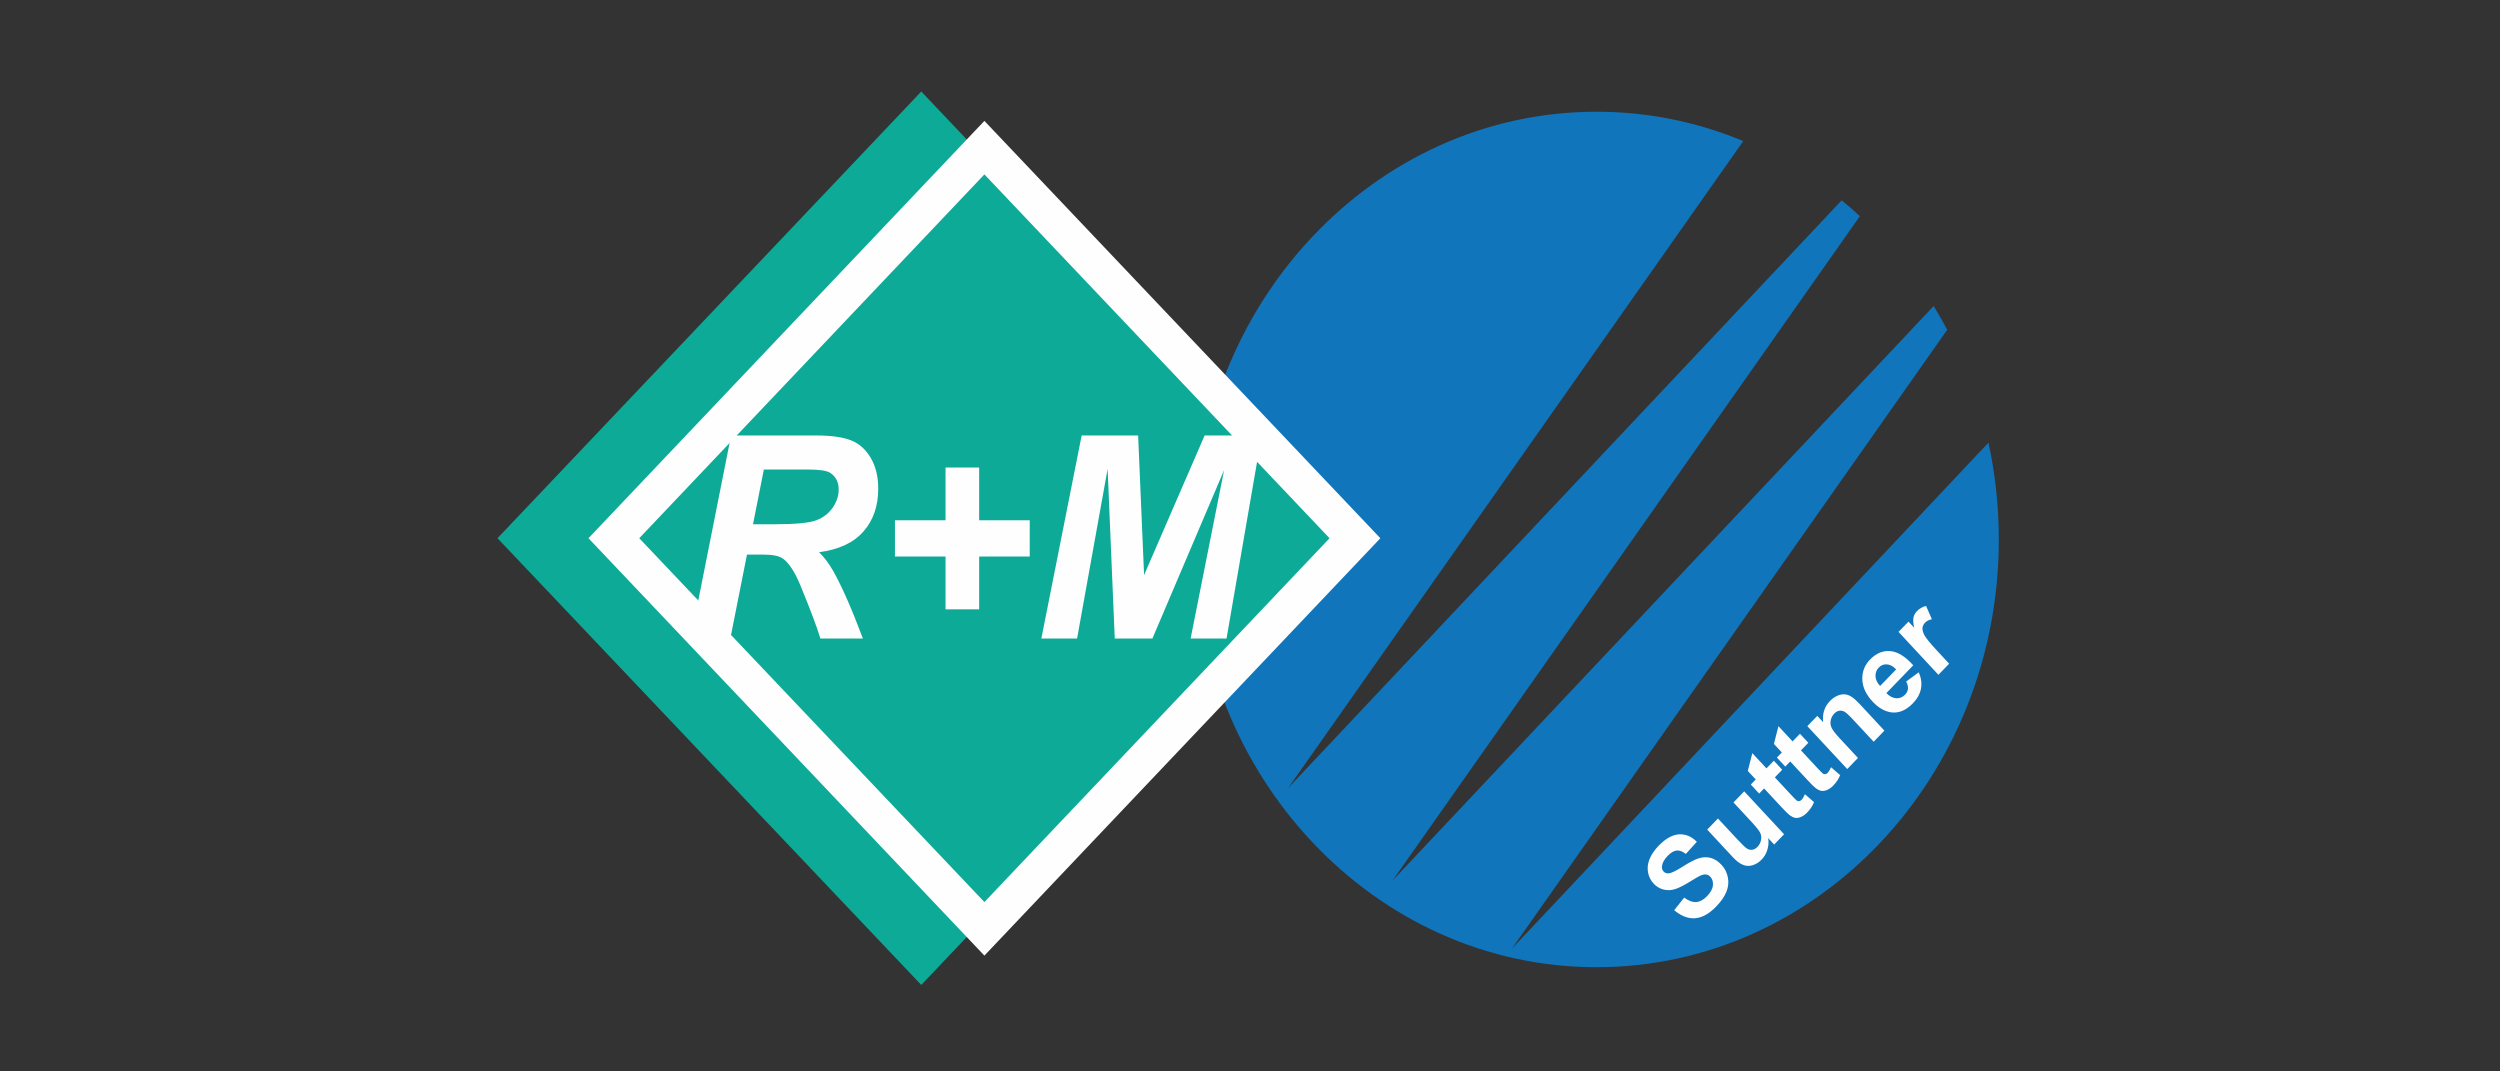 <?xml version="1.0" encoding="UTF-8"?>
<!DOCTYPE svg PUBLIC "-//W3C//DTD SVG 1.1//EN" "http://www.w3.org/Graphics/SVG/1.1/DTD/svg11.dtd">
<!-- Creator: CorelDRAW 2020 (64-Bit) -->
<svg xmlns="http://www.w3.org/2000/svg" xml:space="preserve" width="35mm" height="15mm" version="1.1" style="shape-rendering:geometricPrecision; text-rendering:geometricPrecision; image-rendering:optimizeQuality; fill-rule:evenodd; clip-rule:evenodd"
viewBox="0 0 3500 1500"
 xmlns:xlink="http://www.w3.org/1999/xlink"
 xmlns:xodm="http://www.corel.com/coreldraw/odm/2003">
 <rect x="0" y="0" width="3500" height="1500" fill="#333333" stroke="none"/>
 <defs>
  <style type="text/css">
   <![CDATA[
    .fil2 {fill:#0DAA98}
    .fil0 {fill:#1175BB}
    .fil3 {fill:#FEFEFE}
    .fil1 {fill:#FEFEFE;fill-rule:nonzero}
   ]]>
  </style>
 </defs>
 <g id="Слой_x0020_1">
  <g id="_1633490917824">
   <path class="fil0" d="M2235.15 156.43c72.5,0 141.77,14.57 205.44,41.08l-291.99 415.09 -345.15 490.62 408.24 -433.49 366.66 -389.27c8.7,7.11 17.22,14.57 25.49,22.2l-309.18 439.59 -345.14 490.58 408.22 -433.43 349.39 -370.95c6.63,10.86 12.99,21.95 19,33.26l-264.29 375.73 -345.14 490.62 408.22 -433.48 258.91 -274.85c9.5,43.53 14.49,88.89 14.49,135.51 0,330.75 -252.14,598.86 -563.17,598.86 -311.04,0 -563.18,-268.11 -563.18,-598.86 0,-330.69 252.14,-598.81 563.18,-598.81z"/>
   <path class="fil1" d="M2343.89 1274.27l13.95 -17.6c6.01,4.48 11.63,6.52 16.85,6.19 5.21,-0.37 10.19,-3.07 15.01,-8.05 5.09,-5.21 7.91,-10.34 8.36,-15.27 0.49,-4.94 -0.72,-8.95 -3.53,-12.02 -1.87,-1.96 -3.94,-3.03 -6.33,-3.31 -2.34,-0.28 -5.35,0.51 -9.02,2.28 -2.46,1.26 -7.81,4.39 -15.99,9.46 -10.56,6.52 -19.04,9.92 -25.49,10.2 -9.05,0.41 -16.65,-2.71 -22.75,-9.27 -3.93,-4.23 -6.5,-9.36 -7.69,-15.38 -1.15,-6.04 -0.49,-12.19 1.99,-18.53 2.47,-6.32 6.68,-12.57 12.73,-18.85 9.8,-10.11 19.39,-15.51 28.62,-16.03 9.28,-0.51 17.54,2.93 24.96,10.39l-15.37 16.99c-4.69,-3.58 -8.97,-5.16 -12.9,-4.74 -3.97,0.41 -8.17,2.93 -12.59,7.5 -4.6,4.74 -7.25,9.45 -7.95,14.11 -0.44,3.02 0.26,5.59 2.29,7.78 1.81,1.95 4.19,2.84 7.02,2.6 3.67,-0.28 10.26,-3.45 19.75,-9.49 9.46,-6.06 17.01,-9.93 22.62,-11.65 5.61,-1.77 11.1,-1.96 16.48,-0.56 5.44,1.45 10.56,4.75 15.42,9.96 4.42,4.75 7.3,10.48 8.67,17.23 1.36,6.76 0.7,13.46 -2.03,20.22 -2.71,6.75 -7.48,13.64 -14.28,20.68 -9.94,10.29 -19.79,15.73 -29.64,16.43 -9.81,0.66 -19.53,-3.11 -29.16,-11.27zm139.92 -91.92l-8.36 -8.99c0.89,5.35 0.54,10.7 -1.1,16.16 -1.59,5.36 -4.28,10 -8.04,13.87 -3.84,3.96 -8.13,6.62 -12.81,8.01 -4.68,1.35 -9.23,1.13 -13.56,-0.7 -4.37,-1.76 -9.2,-5.49 -14.46,-11.18l-35.38 -38.08 15.02 -15.57 25.71 27.67c7.87,8.48 12.95,13.36 15.29,14.67 2.35,1.35 4.77,1.82 7.25,1.4 2.52,-0.37 4.9,-1.77 7.21,-4.09 2.55,-2.67 4.14,-5.82 4.8,-9.42 0.72,-3.59 0.36,-6.89 -0.97,-9.87 -1.28,-2.98 -5.91,-8.81 -13.95,-17.41l-23.6 -25.39 15.02 -15.55 55.84 60.08 -13.91 14.39zm-0.44 -117.32l11.75 12.62 -10.34 10.67 22.62 24.31c4.6,4.93 7.38,7.73 8.31,8.33 0.97,0.61 2.02,0.8 3.26,0.61 1.16,-0.18 2.26,-0.79 3.27,-1.86 1.42,-1.45 2.97,-4.01 4.65,-7.78l12.76 11.04c-2.03,5.21 -5.26,10.06 -9.72,14.67 -2.69,2.79 -5.56,4.79 -8.61,6.1 -3.1,1.3 -5.83,1.67 -8.31,1.21 -2.43,-0.52 -5.03,-1.86 -7.9,-4.05 -2.04,-1.55 -5.66,-5.13 -10.92,-10.76l-24.43 -26.31 -6.94 7.17 -11.7 -12.62 6.89 -7.17 -11.1 -11.88 6.33 -24.91 19.83 21.28 10.3 -10.67zm36.58 -37.77l11.71 12.62 -10.29 10.67 22.61 24.31c4.55,4.93 7.34,7.69 8.31,8.28 0.92,0.66 2.03,0.85 3.23,0.66 1.19,-0.18 2.25,-0.79 3.27,-1.86 1.41,-1.45 2.95,-4.01 4.68,-7.78l12.73 11.04c-2.05,5.22 -5.26,10.06 -9.69,14.67 -2.69,2.8 -5.56,4.79 -8.65,6.1 -3.09,1.25 -5.84,1.67 -8.27,1.16 -2.48,-0.46 -5.08,-1.81 -7.9,-4 -2.04,-1.55 -5.71,-5.12 -10.92,-10.76l-24.47 -26.31 -6.9 7.17 -11.75 -12.62 6.94 -7.17 -11.1 -11.88 6.33 -24.91 19.79 21.28 10.34 -10.67zm118.19 -4.37l-15.03 15.55 -28.45 -30.6c-6.05,-6.52 -10.25,-10.33 -12.64,-11.59 -2.47,-1.21 -4.86,-1.58 -7.29,-1.17 -2.47,0.47 -4.72,1.77 -6.75,3.86 -2.66,2.75 -4.3,5.92 -5,9.6 -0.71,3.68 -0.26,7.17 1.28,10.43 1.5,3.26 5.4,8.29 11.62,15l25.27 27.15 -15.02 15.55 -55.88 -60.08 13.96 -14.38 8.16 8.8c-1.24,-11.92 1.91,-21.76 9.51,-29.57 3.31,-3.45 6.98,-5.97 10.91,-7.59 3.98,-1.59 7.55,-2.15 10.78,-1.68 3.22,0.52 6.28,1.72 9.14,3.63 2.87,1.92 6.45,5.18 10.79,9.78l34.64 37.31zm30.52 -68.74l17.54 -12.91c3.5,7.78 4.51,15.37 3.18,22.73 -1.32,7.32 -5.12,14.25 -11.35,20.68 -9.9,10.24 -20.46,14.39 -31.5,12.49 -8.84,-1.64 -17.15,-6.58 -24.92,-14.91 -9.28,-9.97 -14.06,-20.35 -14.36,-31.06 -0.35,-10.76 3.27,-19.99 10.82,-27.8 8.45,-8.72 17.85,-12.68 28.23,-11.83 10.39,0.83 21.17,7.5 32.26,19.88l-37.64 38.93c4.46,4.57 9.1,6.98 13.87,7.22 4.73,0.24 8.83,-1.44 12.28,-4.98 2.34,-2.46 3.72,-5.17 4.07,-8.15 0.35,-3.03 -0.49,-6.47 -2.48,-10.29zm-14.04 -17c-4.42,-4.52 -8.79,-6.89 -13.18,-7.04 -4.37,-0.22 -8.07,1.26 -11.13,4.48 -3.31,3.35 -4.81,7.44 -4.6,12.16 0.18,4.74 2.35,9.3 6.45,13.59l22.46 -23.19zm74.21 -7.96l-15.06 15.55 -55.84 -60.08 13.96 -14.39 7.9 8.53c-1.31,-6.52 -1.63,-11.37 -0.87,-14.63 0.75,-3.26 2.37,-6.1 4.8,-8.62 3.46,-3.53 7.69,-5.95 12.73,-7.26l8.18 18.63c-4.16,0.94 -7.29,2.47 -9.5,4.75 -2.13,2.19 -3.32,4.66 -3.67,7.35 -0.31,2.75 0.58,6.16 2.7,10.21 2.16,4.09 7.95,11.22 17.44,21.46l17.23 18.5z"/>
   <polygon class="fil2" points="696.48,753.52 1289.79,128.13 1883.14,753.52 1289.79,1378.93 "/>
   <polygon class="fil3" points="823.86,753.52 1378.15,169.25 1932.49,753.52 1378.15,1337.85 "/>
   <polygon class="fil2" points="894.95,753.52 1378.16,244.18 1861.36,753.52 1378.16,1262.88 "/>
   <path class="fil1" d="M1022.45 893.94l-55.45 0 56.51 -284.26 119.64 0c20.59,0 36.58,2.27 48.07,6.71 11.44,4.46 20.67,12.62 27.74,24.54 7.02,11.92 10.57,26.26 10.57,43.22 0,24.21 -6.85,44.09 -20.59,59.79 -13.7,15.75 -34.47,25.48 -62.26,29.2 7.07,6.76 13.74,15.6 20.01,26.59 12.38,22.21 26.17,53.64 41.36,94.21l-59.51 0c-4.78,-16.01 -14.18,-40.93 -28.2,-74.89 -7.58,-18.33 -15.68,-30.73 -24.24,-37.01 -5.31,-3.78 -14.54,-5.59 -27.67,-5.59l-22.65 0 -23.33 117.49zm31.76 -159.97l29.43 0c29.82,0 49.62,-1.86 59.33,-5.64 9.76,-3.76 17.36,-9.67 22.89,-17.74 5.52,-8 8.3,-16.49 8.3,-25.28 0,-10.39 -3.97,-18.12 -11.92,-23.34 -4.91,-3.11 -15.51,-4.65 -31.86,-4.65l-60.97 0 -15.2 76.65zm269.55 119.09l0 -73.86 -70.83 0 0 -50.81 70.83 0 0 -73.83 47.05 0 0 73.83 70.82 0 0 50.81 -70.82 0 0 73.86 -47.05 0zm289.61 40.88l-52.71 0 -9.99 -237.46 -42.76 237.46 -50.01 0 56.42 -284.26 79.07 0 8.32 195.4 84.77 -195.4 79.8 0 -49.13 284.26 -50.28 0 46.88 -235.84 -100.38 235.84z"/>
  </g>
 </g>
</svg>
